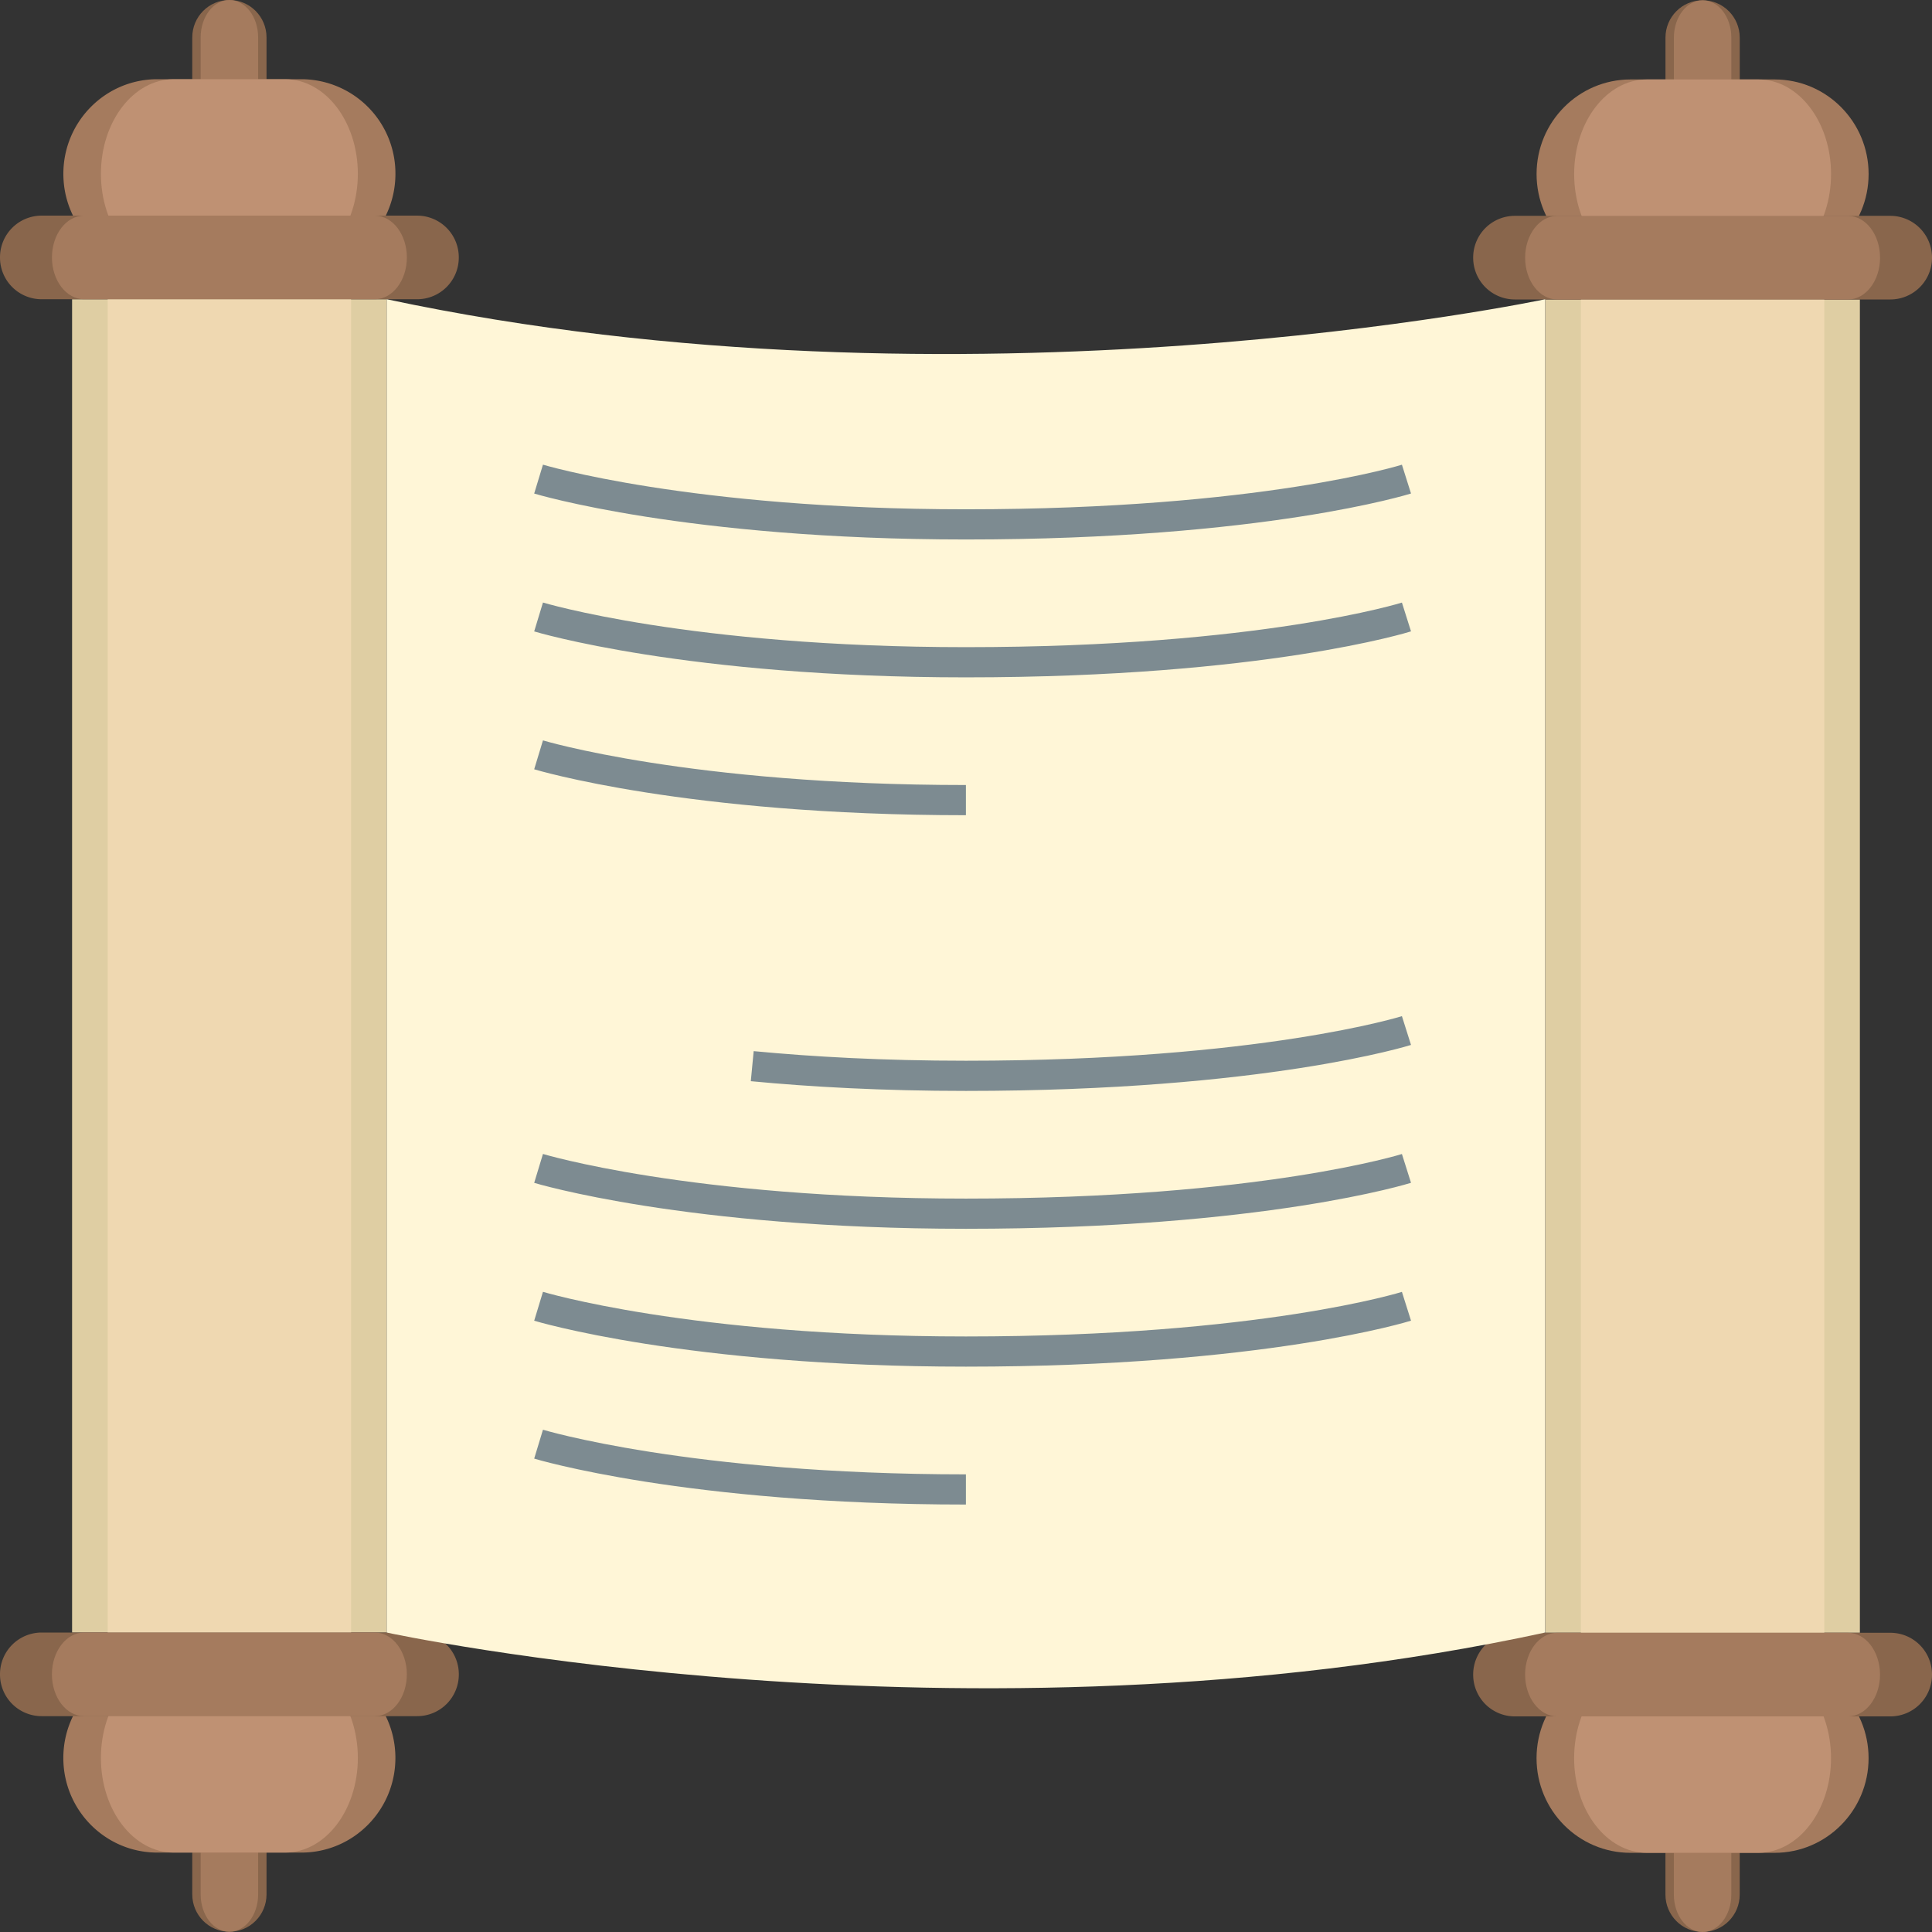 <svg xmlns="http://www.w3.org/2000/svg" width="64" height="64" viewBox="0 0 64 64"><rect x="0" y="0" width="64" height="64" fill="#333333" stroke="none"/><path fill="#89664C" d="M8.829 3.135c0 .684-.551 1.239-1.23 1.239-.679 0-1.23-.555-1.23-1.239V1.239C6.369.555 6.919 0 7.599 0c.679 0 1.23.555 1.23 1.239v1.896zM6.369 60.858c0-.685.551-1.239 1.23-1.239.679 0 1.23.555 1.23 1.239v1.896c0 .684-.551 1.238-1.23 1.238-.679 0-1.23-.555-1.23-1.238v-1.896z"/><path fill="#A57B5E" d="M13.099 5.758c0 1.731-1.394 3.134-3.112 3.134H5.211c-1.719 0-3.112-1.403-3.112-3.134 0-1.731 1.394-3.134 3.112-3.134h4.776a3.123 3.123 0 0 1 3.112 3.134zM2.098 58.234c0-1.73 1.394-3.134 3.112-3.134h4.776c1.719 0 3.112 1.403 3.112 3.134 0 1.731-1.394 3.135-3.112 3.135H5.21c-1.718 0-3.112-1.403-3.112-3.135z"/><path fill="#DFCEA3" d="M2.388 9.913H12.81V54.08H2.388z"/><path fill="#89664C" d="M15.198 8.528a1.38 1.38 0 0 1-1.375 1.385H1.375A1.38 1.38 0 0 1 0 8.528a1.38 1.38 0 0 1 1.375-1.385h12.449a1.381 1.381 0 0 1 1.374 1.385zM0 55.465a1.38 1.38 0 0 1 1.375-1.385h12.449a1.38 1.38 0 0 1 1.375 1.385 1.38 1.38 0 0 1-1.375 1.385H1.375A1.38 1.38 0 0 1 0 55.465z"/><path fill="#A57B5E" d="M8.551 3.135c0 .684-.427 1.239-.952 1.239-.525 0-.952-.555-.952-1.239V1.239C6.647.555 7.073 0 7.599 0c.525 0 .952.555.952 1.239v1.896zM6.647 60.858c0-.685.426-1.239.952-1.239.525 0 .952.555.952 1.239v1.896c0 .684-.427 1.238-.952 1.238-.525 0-.952-.555-.952-1.238v-1.896z"/><path fill="#BF9173" d="M11.854 5.758c0 1.731-1.078 3.134-2.408 3.134H5.751c-1.33 0-2.408-1.403-2.408-3.134 0-1.731 1.078-3.134 2.408-3.134h3.695c1.33.001 2.408 1.403 2.408 3.134zM3.343 58.234c0-1.73 1.078-3.134 2.408-3.134h3.695c1.33 0 2.408 1.403 2.408 3.134 0 1.731-1.078 3.135-2.408 3.135H5.751c-1.33 0-2.408-1.403-2.408-3.135z"/><path fill="#EFD8B1" d="M3.567 9.913h8.063V54.08H3.567z"/><path fill="#A57B5E" d="M13.478 8.528c0 .765-.477 1.385-1.063 1.385h-9.63c-.587 0-1.064-.62-1.064-1.385s.477-1.385 1.064-1.385h9.63c.586.001 1.063.621 1.063 1.385zM1.72 55.465c0-.764.477-1.385 1.064-1.385h9.63c.587 0 1.063.621 1.063 1.385 0 .766-.477 1.385-1.063 1.385h-9.63c-.588 0-1.064-.62-1.064-1.385z"/><g><path fill="#89664C" d="M57.631 3.142c0 .685-.551 1.239-1.23 1.239-.68 0-1.23-.555-1.23-1.239V1.247c0-.684.551-1.238 1.23-1.238.68 0 1.23.555 1.23 1.238v1.895zM55.17 60.865c0-.684.551-1.238 1.23-1.238.68 0 1.23.555 1.23 1.238v1.896c0 .684-.551 1.238-1.23 1.238-.68 0-1.23-.555-1.23-1.238v-1.896z"/><path fill="#A57B5E" d="M61.9 5.766c0 1.73-1.393 3.134-3.111 3.134h-4.776c-1.719 0-3.112-1.403-3.112-3.134 0-1.731 1.394-3.134 3.112-3.134h4.776c1.719 0 3.111 1.403 3.111 3.134zM50.9 58.242c0-1.73 1.393-3.135 3.111-3.135h4.776c1.719 0 3.112 1.404 3.112 3.135 0 1.73-1.394 3.135-3.112 3.135h-4.776c-1.718 0-3.111-1.404-3.111-3.135z"/><path fill="#DFCEA3" d="M51.189 9.92h10.422v44.167H51.189z"/><path fill="#89664C" d="M64 8.536a1.38 1.38 0 0 1-1.375 1.384H50.176a1.38 1.38 0 0 1-1.375-1.385 1.38 1.38 0 0 1 1.375-1.385h12.449A1.382 1.382 0 0 1 64 8.536zM48.801 55.473a1.38 1.38 0 0 1 1.375-1.385h12.449A1.38 1.38 0 0 1 64 55.473a1.38 1.38 0 0 1-1.375 1.385H50.176a1.38 1.38 0 0 1-1.375-1.385z"/><path fill="#A57B5E" d="M57.353 3.142c0 .685-.427 1.239-.952 1.239-.525 0-.951-.555-.951-1.239V1.247c0-.684.426-1.238.951-1.238.525 0 .952.555.952 1.238v1.895zM55.449 60.865c0-.684.426-1.238.951-1.238.525 0 .952.555.952 1.238v1.896c0 .684-.427 1.238-.952 1.238-.525 0-.951-.555-.951-1.238v-1.896z"/><path fill="#BF9173" d="M60.656 5.766c0 1.73-1.078 3.134-2.408 3.134h-3.695c-1.329 0-2.407-1.403-2.407-3.134 0-1.731 1.078-3.134 2.407-3.134h3.695c1.33 0 2.408 1.403 2.408 3.134zM52.145 58.242c0-1.73 1.078-3.135 2.408-3.135h3.695c1.329 0 2.407 1.404 2.407 3.135 0 1.73-1.078 3.135-2.407 3.135h-3.695c-1.33 0-2.408-1.404-2.408-3.135z"/><path fill="#EFD8B1" d="M52.369 9.92h8.063v44.167h-8.063z"/><path fill="#A57B5E" d="M62.279 8.536c0 .765-.477 1.385-1.063 1.385h-9.63c-.588 0-1.064-.62-1.064-1.385s.477-1.385 1.064-1.385h9.63c.587 0 1.063.62 1.063 1.385zM50.521 55.473c0-.764.477-1.385 1.064-1.385h9.63c.587 0 1.063.621 1.063 1.385 0 .766-.477 1.385-1.063 1.385h-9.63c-.587-.001-1.064-.62-1.064-1.385z"/></g><path fill="#FFF6D7" d="M51.186 54.08c-19.188 4.154-38.376 0-38.376 0V9.913c19.188 4.082 38.376 0 38.376 0V54.08z"/><path fill="none" stroke="#7D8B91" stroke-miterlimit="10" d="M17.841 15.871s4.938 1.5 14.156 1.5c9.844 0 14.594-1.5 14.594-1.5M17.841 20.438s4.938 1.5 14.156 1.5c9.844 0 14.594-1.5 14.594-1.5M17.841 25.005s4.938 1.5 14.156 1.5M24.919 35.318c1.968.188 4.333.32 7.078.32 9.844 0 14.594-1.5 14.594-1.5M17.841 38.705s4.938 1.5 14.156 1.5c9.844 0 14.594-1.5 14.594-1.5M17.841 43.272s4.938 1.5 14.156 1.5c9.844 0 14.594-1.5 14.594-1.5M17.841 47.84s4.938 1.5 14.156 1.5"/></svg>